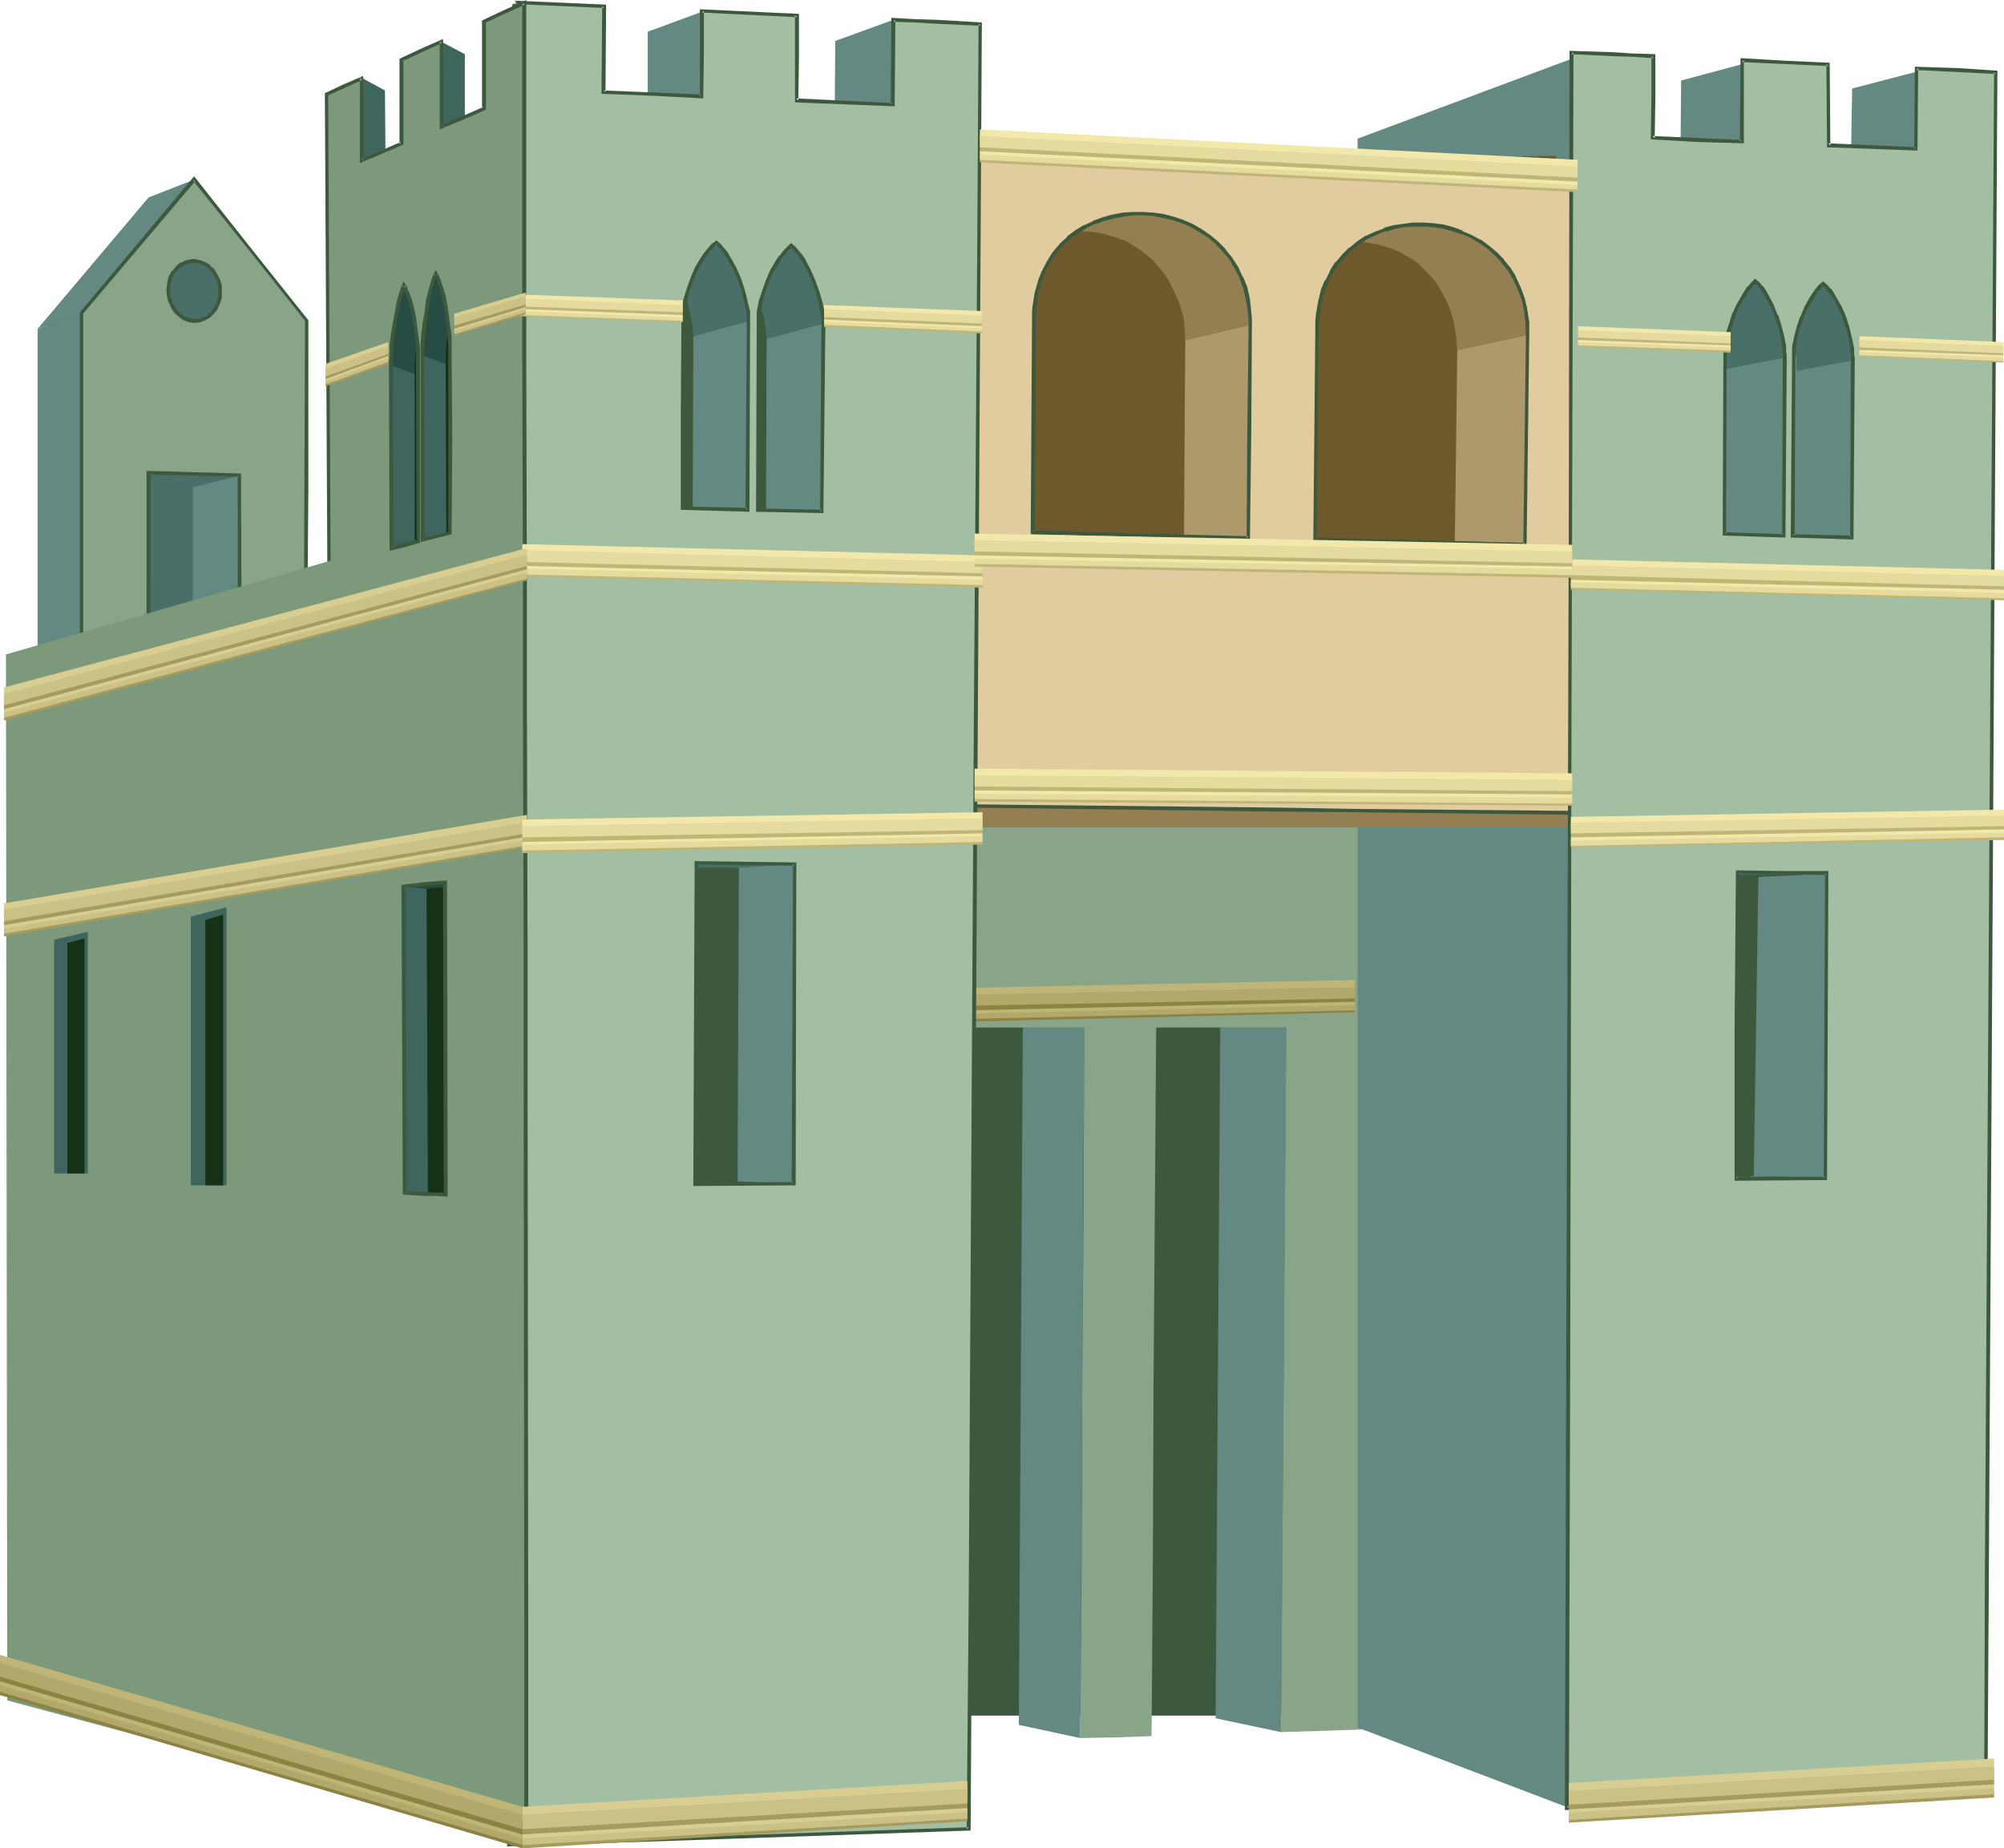 <?xml version="1.0" encoding="UTF-8" standalone="no"?>
<svg
   version="1.0"
   width="129.766mm"
   height="119.668mm"
   id="svg186"
   sodipodi:docname="Stone Dwelling - Italy.wmf"
   xmlns:inkscape="http://www.inkscape.org/namespaces/inkscape"
   xmlns:sodipodi="http://sodipodi.sourceforge.net/DTD/sodipodi-0.dtd"
   xmlns="http://www.w3.org/2000/svg"
   xmlns:svg="http://www.w3.org/2000/svg">
  <sodipodi:namedview
     id="namedview186"
     pagecolor="#ffffff"
     bordercolor="#000000"
     borderopacity="0.25"
     inkscape:showpageshadow="2"
     inkscape:pageopacity="0.0"
     inkscape:pagecheckerboard="0"
     inkscape:deskcolor="#d1d1d1"
     inkscape:document-units="mm" />
  <defs
     id="defs1">
    <pattern
       id="WMFhbasepattern"
       patternUnits="userSpaceOnUse"
       width="6"
       height="6"
       x="0"
       y="0" />
  </defs>
  <path
     style="fill:#3d593d;fill-opacity:1;fill-rule:evenodd;stroke:none"
     d="m 203.777,176.94 h 170.488 v 242.868 H 203.777 Z"
     id="path1" />
  <path
     style="fill:#3d593d;fill-opacity:1;fill-rule:evenodd;stroke:none"
     d="m 381.699,50.577 h 96.96 v 388.298 h -96.96 z"
     id="path2" />
  <path
     style="fill:#497068;fill-opacity:1;fill-rule:evenodd;stroke:none"
     d="m 73.528,159.811 0.323,-80.633 -27.149,-34.095 -2.262,0.808 -8.08,3.717 -24.886,28.763 0.808,81.441 3.878,-0.323 3.878,-0.162 7.595,-0.162 h 7.595 l 7.595,0.162 7.595,0.162 7.595,0.323 h 7.757 z"
     id="path3" />
  <path
     style="fill:#638982;fill-opacity:1;fill-rule:evenodd;stroke:none"
     d="m 58.661,160.296 -11.474,2.262 v -43.306 l 11.474,-2.909 z"
     id="path4" />
  <path
     style="fill:#497068;fill-opacity:1;fill-rule:evenodd;stroke:none"
     d="m 58.661,116.344 -12.12,2.909 -21.17,-0.485 11.797,-3.07 z"
     id="path5" />
  <path
     style="fill:#638982;fill-opacity:1;fill-rule:evenodd;stroke:none"
     d="M 19.877,159.488 9.211,161.75 V 80.471 L 19.877,76.593 Z"
     id="path6" />
  <path
     style="fill:#638982;fill-opacity:1;fill-rule:evenodd;stroke:none"
     d="M 19.877,76.593 9.211,80.471 36.36,48.315 47.51,43.952 Z"
     id="path7" />
  <path
     style="fill:#497068;fill-opacity:1;fill-rule:evenodd;stroke:none"
     d="m 45.733,64.151 -11.15,4.04 0.646,-0.162 0.808,-0.162 1.293,0.162 1.131,0.485 1.131,0.485 0.808,0.808 0.808,1.131 0.646,0.97 0.485,1.293 0.162,1.293 v 1.293 l -0.162,1.293 -0.323,1.293 -0.646,1.131 -0.808,0.97 -0.97,0.97 -1.454,0.646 2.586,-0.808 1.293,-0.323 1.293,-0.323 2.586,-0.808 2.424,-0.808 1.131,-0.646 0.97,-0.646 0.97,-0.646 0.808,-0.97 0.646,-0.808 0.485,-1.131 0.323,-1.293 0.323,-1.454 -0.323,-1.777 -0.323,-1.454 -0.808,-1.454 -0.97,-1.131 -0.485,-0.485 -0.646,-0.485 -0.646,-0.323 -0.808,-0.162 -0.808,-0.323 h -1.616 z"
     id="path8" />
  <path
     style="fill:#89a589;fill-opacity:1;fill-rule:evenodd;stroke:none"
     d="m 47.51,63.828 -1.131,0.162 -1.293,0.323 -0.97,0.646 -0.97,0.808 -0.808,1.131 -0.646,1.131 -0.323,1.454 -0.162,1.454 0.162,1.454 0.323,1.454 0.646,1.293 0.646,1.131 0.97,0.808 1.131,0.808 1.293,0.485 1.131,0.162 1.293,-0.162 1.293,-0.323 0.97,-0.646 0.97,-0.97 0.808,-0.97 0.485,-1.131 0.485,-1.454 0.162,-1.454 -0.162,-1.454 -0.485,-1.454 -0.485,-1.293 -0.808,-1.131 -0.97,-0.808 -0.97,-0.808 -1.293,-0.485 z m 27.634,14.705 -0.162,41.044 -0.162,41.044 -16.16,-0.323 v -43.952 l -11.15,-0.323 -11.15,-0.323 v 22.138 22.138 l -8.242,-0.162 -8.242,-0.162 V 76.593 l 27.634,-32.641 13.736,17.29 z"
     id="path9" />
  <path
     style="fill:#3d593d;fill-opacity:1;fill-rule:evenodd;stroke:none"
     d="m 47.51,63.343 -1.293,0.162 -1.131,0.323 -0.162,0.162 -1.131,0.485 -0.97,0.97 v 0.162 l -0.97,0.97 -0.646,1.293 -0.323,1.616 -0.162,1.454 0.162,1.616 0.323,1.454 h 0.162 l 0.485,1.293 v 0 l 0.808,1.293 0.97,0.808 0.162,0.162 1.131,0.808 1.293,0.485 1.293,0.162 1.454,-0.162 1.293,-0.485 1.131,-0.646 0.97,-0.97 0.808,-0.97 0.646,-1.454 0.485,-1.454 v -1.454 -1.616 l -0.485,-1.454 -0.646,-1.293 v 0 L 52.358,65.767 51.389,64.959 V 64.797 L 50.258,64.151 48.965,63.666 47.51,63.343 v 0.97 l 1.293,0.162 v 0 l 1.131,0.485 -0.162,-0.162 1.131,0.808 h -0.162 l 0.97,0.808 v 0 l 0.646,1.131 v 0 l 0.646,1.131 v 0 l 0.323,1.293 v 0 l 0.162,1.454 v -0.162 l -0.162,1.454 v 0 l -0.323,1.454 V 74.008 l -0.646,1.293 v 0 l -0.646,0.97 v -0.162 l -0.97,0.97 h 0.162 l -1.131,0.646 0.162,-0.162 -1.131,0.485 v 0 h -1.293 0.162 l -1.293,-0.162 v 0 l -1.131,-0.485 0.162,0.162 -1.131,-0.808 v 0 l -0.97,-0.808 h 0.162 l -0.808,-1.131 v 0.162 l -0.646,-1.293 h 0.162 l -0.485,-1.454 v 0.162 -1.454 0 -1.454 0.162 l 0.485,-1.454 h -0.162 l 0.646,-1.131 v 0 l 0.808,-0.97 v 0 l 0.97,-0.808 h -0.162 l 1.131,-0.485 h -0.162 l 1.131,-0.323 v 0 l 1.293,-0.162 h -0.162 z"
     id="path10" />
  <path
     style="fill:#3d593d;fill-opacity:1;fill-rule:evenodd;stroke:none"
     d="m 74.821,78.694 -0.162,-0.162 -0.162,41.044 -0.162,41.044 0.485,-0.485 -16.16,-0.323 0.485,0.485 -0.162,-44.437 -11.474,-0.323 -11.635,-0.323 v 22.622 22.138 l 0.485,-0.485 -8.242,-0.162 -8.242,-0.162 0.485,0.485 V 76.593 l -0.162,0.323 27.634,-32.641 -0.646,-0.162 13.898,17.29 13.736,17.29 0.646,-0.323 L 61.57,60.919 47.51,43.144 19.554,76.431 v 83.541 l 8.565,0.323 h 8.565 l 0.162,-22.461 v -22.138 l -0.485,0.485 11.15,0.162 11.15,0.323 -0.485,-0.323 v 44.437 l 16.968,0.162 0.323,-41.367 V 78.371 Z"
     id="path11" />
  <path
     style="fill:#638982;fill-opacity:1;fill-rule:evenodd;stroke:none"
     d="m 313.504,423.847 -15.998,-3.393 1.131,-169.022 h 16.16 z"
     id="path12" />
  <path
     style="fill:#638982;fill-opacity:1;fill-rule:evenodd;stroke:none"
     d="m 264.377,425.301 -15.029,-3.232 0.97,-170.638 h 15.029 z"
     id="path13" />
  <path
     style="fill:#89a589;fill-opacity:1;fill-rule:evenodd;stroke:none"
     d="m 212.342,200.855 31.027,0.485 31.027,0.323 30.542,0.162 30.219,0.323 -0.323,55.425 -0.485,55.425 -0.323,55.263 -0.485,54.94 -9.858,0.323 -10.181,0.323 0.646,-85.965 0.646,-86.45 h -31.835 l -0.323,43.467 -0.323,43.467 -0.162,43.306 -0.323,43.144 -8.726,0.323 -8.726,0.162 0.323,-43.306 0.162,-43.306 0.323,-43.629 0.162,-43.629 h -32.32 l -0.323,43.952 -0.162,43.791 -0.162,43.629 -0.323,43.629 -10.342,0.323 -10.342,0.323 0.162,-56.233 0.323,-56.556 0.162,-56.556 z"
     id="path14" />
  <path
     style="fill:#638982;fill-opacity:1;fill-rule:evenodd;stroke:none"
     d="m 429.694,34.742 -18.422,4.524 0.162,-19.552 18.584,-5.009 z"
     id="path15" />
  <path
     style="fill:#638982;fill-opacity:1;fill-rule:evenodd;stroke:none"
     d="m 472.195,36.519 -19.23,4.524 0.323,-19.391 19.23,-5.009 z"
     id="path16" />
  <path
     style="fill:#638982;fill-opacity:1;fill-rule:evenodd;stroke:none"
     d="M 384.123,442.43 332.249,422.716 V 33.934 l 56.722,-21.168 z"
     id="path17" />
  <path
     style="fill:#497068;fill-opacity:1;fill-rule:evenodd;stroke:none"
     d="m 426.947,213.459 -18.261,0.97 40.4,-0.808 z"
     id="path18" />
  <path
     style="fill:#638982;fill-opacity:1;fill-rule:evenodd;stroke:none"
     d="m 450.863,213.62 -20.523,0.97 -1.131,73.2 20.523,0.485 z"
     id="path19" />
  <path
     style="fill:#638982;fill-opacity:1;fill-rule:evenodd;stroke:none"
     d="m 448.116,288.274 -18.907,-0.485 h -0.485 l -0.808,0.162 h -0.646 -0.646 -0.646 -0.646 -0.808 -0.646 -0.646 -0.646 -0.646 -0.808 -0.485 -0.808 -0.646 -0.646 -0.646 -0.646 -0.646 -0.808 -0.646 -0.646 -0.646 -0.646 -0.646 -0.808 -0.646 -0.646 -0.646 -0.646 -0.646 -0.808 l 18.422,0.485 h 0.646 0.646 0.808 0.646 0.646 0.646 0.808 0.646 l 0.646,-0.162 h 0.808 0.646 0.646 0.646 0.646 0.808 0.646 0.646 0.646 0.808 0.646 0.646 0.646 0.646 0.808 0.646 0.646 0.646 0.808 0.646 0.646 0.808 z"
     id="path20" />
  <path
     style="fill:#638982;fill-opacity:1;fill-rule:evenodd;stroke:none"
     d="m 456.358,87.581 -18.907,3.555 -0.646,42.983 18.907,-2.585 z"
     id="path21" />
  <path
     style="fill:#497068;fill-opacity:1;fill-rule:evenodd;stroke:none"
     d="m 449.247,69.483 -18.746,3.717 0.808,0.808 0.808,0.97 1.293,1.939 1.131,2.262 0.97,2.262 0.808,2.585 0.646,2.424 0.323,2.424 0.162,2.262 18.907,-3.555 -0.162,-2.262 -0.323,-2.424 -0.646,-2.585 -0.808,-2.585 -1.131,-2.424 -1.131,-2.262 -1.293,-1.939 -0.808,-0.97 z"
     id="path22" />
  <path
     style="fill:#638982;fill-opacity:1;fill-rule:evenodd;stroke:none"
     d="m 439.713,86.935 -18.584,3.555 -0.485,43.306 18.584,-2.747 z"
     id="path23" />
  <path
     style="fill:#497068;fill-opacity:1;fill-rule:evenodd;stroke:none"
     d="m 432.764,68.837 -18.584,3.878 0.808,0.646 0.646,0.97 1.454,1.939 1.131,2.262 0.97,2.424 0.808,2.585 0.485,2.424 0.485,2.424 0.162,2.101 18.584,-3.555 -0.162,-2.262 -0.323,-2.424 -0.646,-2.424 -0.808,-2.585 -0.97,-2.424 -1.293,-2.262 -1.293,-2.101 -0.808,-0.97 z"
     id="path24" />
  <path
     style="fill:#6d592b;fill-opacity:1;fill-rule:evenodd;stroke:none"
     d="M 238.521,40.074 380.891,38.135 V 183.403 l -142.369,1.939 z"
     id="path25" />
  <path
     style="fill:#ad996b;fill-opacity:1;fill-rule:evenodd;stroke:none"
     d="m 305.908,79.502 -15.837,3.717 -0.323,51.062 15.837,-2.585 z"
     id="path26" />
  <path
     style="fill:#937f51;fill-opacity:1;fill-rule:evenodd;stroke:none"
     d="m 270.033,53.647 -15.19,4.04 3.232,-0.646 3.07,-0.485 h 3.07 l 3.07,0.162 2.747,0.485 2.747,0.808 2.747,0.97 2.424,1.454 2.262,1.616 2.101,1.777 1.778,2.101 1.778,2.424 1.293,2.585 1.293,2.747 0.97,3.07 0.323,1.616 0.162,1.777 0.162,3.07 15.837,-3.717 V 77.724 l -0.323,-1.616 -0.162,-1.777 -0.323,-1.616 -0.97,-3.07 -1.131,-2.747 -1.454,-2.747 -1.616,-2.262 -1.939,-2.101 -2.101,-1.939 -2.262,-1.616 -2.586,-1.454 -2.747,-0.97 -2.909,-0.808 -3.07,-0.485 -3.232,-0.162 -3.232,0.162 -3.555,0.485 z"
     id="path27" />
  <path
     style="fill:#ad996b;fill-opacity:1;fill-rule:evenodd;stroke:none"
     d="m 373.942,81.925 -17.291,3.717 -0.646,50.254 17.291,-2.747 z"
     id="path28" />
  <path
     style="fill:#937f51;fill-opacity:1;fill-rule:evenodd;stroke:none"
     d="m 341.137,55.587 -16.645,4.201 3.394,-0.485 3.232,-0.162 3.07,0.162 2.909,0.485 2.747,0.808 2.586,0.97 2.424,1.454 2.262,1.454 1.939,1.939 1.939,2.101 1.454,2.262 1.454,2.585 1.131,2.747 0.808,2.909 0.485,3.232 0.323,3.393 17.291,-3.717 -0.323,-3.393 -0.646,-3.232 -0.808,-3.07 -1.131,-2.747 -1.293,-2.747 -1.616,-2.262 -1.778,-2.101 -2.262,-1.939 -2.101,-1.616 -2.586,-1.293 -2.586,-1.131 -2.909,-0.808 -2.909,-0.485 -3.232,-0.162 -3.232,0.162 z"
     id="path29" />
  <path
     style="fill:#937f51;fill-opacity:1;fill-rule:evenodd;stroke:none"
     d="m 233.35,196.492 h 154.328 v 5.979 H 233.35 Z"
     id="path30" />
  <path
     style="fill:#e0cc9e;fill-opacity:1;fill-rule:evenodd;stroke:none"
     d="m 373.942,81.925 -0.162,-3.232 -0.485,-2.909 -0.485,-2.747 -0.97,-2.585 -1.293,-2.424 -1.293,-2.262 -1.454,-1.939 -1.778,-1.777 -1.939,-1.616 -1.939,-1.454 -2.101,-1.131 -2.262,-0.97 -2.262,-0.808 -2.424,-0.646 -2.262,-0.323 -2.424,-0.162 h -2.424 l -2.424,0.323 -2.424,0.323 -2.262,0.646 -2.262,0.97 -2.101,0.97 -2.101,1.293 -1.939,1.454 -1.616,1.616 -1.616,1.939 -1.454,2.101 -1.131,2.262 -0.97,2.424 -0.646,2.747 -0.485,3.07 -0.162,1.454 v 1.616 l -0.323,26.016 -0.162,25.854 25.694,0.646 25.694,0.485 z m -135.097,-46.861 37.976,1.616 37.653,1.454 37.006,1.616 18.422,0.646 18.261,0.808 -0.485,39.589 -0.323,39.589 -0.485,39.266 -0.323,39.266 -36.522,-0.323 -18.422,-0.162 -18.584,-0.323 -37.491,-0.485 -37.653,-0.485 0.162,-40.236 0.323,-40.559 0.162,-40.559 z m 67.064,44.437 V 77.886 76.431 l -0.485,-3.07 -0.646,-2.909 -0.97,-2.585 -1.131,-2.424 -1.454,-2.101 -1.616,-2.101 -1.778,-1.777 -1.939,-1.616 -1.939,-1.454 -2.262,-1.131 -2.262,-1.131 -2.424,-0.646 -2.262,-0.646 -2.586,-0.323 -2.424,-0.323 h -2.424 l -2.586,0.323 -2.424,0.485 -2.262,0.646 -2.424,0.808 -2.101,1.131 -2.101,1.293 -1.939,1.454 -1.778,1.616 -1.616,1.939 -1.454,2.101 -1.293,2.424 -0.97,2.424 -0.646,2.909 -0.485,2.909 -0.162,1.616 v 1.616 l -0.162,26.177 -0.162,26.177 26.502,0.808 26.341,0.646 0.162,-26.016 z"
     id="path31" />
  <path
     style="fill:#3d593d;fill-opacity:1;fill-rule:evenodd;stroke:none"
     d="m 374.265,81.925 v -3.232 0 l -0.485,-2.909 v -0.162 l -0.646,-2.747 -0.97,-2.585 v 0 l -1.131,-2.424 v -0.162 l -1.293,-2.101 -1.616,-1.939 v -0.162 l -1.778,-1.777 -1.939,-1.616 v 0 l -1.939,-1.454 h -0.162 l -2.101,-1.131 -2.262,-0.97 v -0.162 l -2.262,-0.808 -2.424,-0.646 v 0 l -2.424,-0.323 v 0 l -2.424,-0.162 h -2.586 l -2.424,0.323 -2.262,0.323 h -0.162 l -2.262,0.646 v 0.162 l -2.262,0.808 -2.101,0.97 h -0.162 l -1.939,1.293 -1.939,1.616 h -0.162 l -1.616,1.616 -1.616,1.939 h -0.162 l -1.293,2.101 v 0.162 l -1.131,2.262 h -0.162 l -0.97,2.424 v 0.162 l -0.646,2.747 v 0 l -0.485,2.909 -0.162,1.616 v 0 1.616 l -0.485,52.193 26.179,0.808 26.018,0.485 0.646,-51.708 h -0.808 l -0.646,51.224 0.485,-0.323 -25.694,-0.646 -25.694,-0.646 0.323,0.485 0.485,-51.87 0.162,-1.616 v 0 l 0.162,-1.454 0.323,-2.909 v 0 l 0.808,-2.747 v 0.162 l 0.97,-2.585 h -0.162 l 1.293,-2.262 v 0 l 1.293,-2.101 v 0.162 l 1.616,-1.939 1.616,-1.616 v 0 l 1.939,-1.454 1.939,-1.293 v 0 l 2.101,-0.97 2.262,-0.97 v 0.162 l 2.262,-0.646 h -0.162 l 2.424,-0.485 2.424,-0.162 v 0 h 2.424 l 2.424,0.162 h -0.162 l 2.424,0.323 v 0 l 2.262,0.646 2.424,0.808 -0.162,-0.162 2.262,0.97 2.101,1.293 v 0 l 1.939,1.293 v 0 l 1.778,1.616 1.778,1.777 h -0.162 l 1.616,1.939 1.293,2.101 v 0 l 1.131,2.424 v 0 l 0.97,2.424 0.646,2.909 v -0.162 l 0.323,3.07 v -0.162 l 0.162,3.232 z"
     id="path32" />
  <path
     style="fill:#3d593d;fill-opacity:1;fill-rule:evenodd;stroke:none"
     d="m 239.329,35.065 -0.485,0.485 75.629,3.07 73.69,3.07 -0.485,-0.485 -0.808,79.178 -0.485,39.266 -0.323,39.266 0.485,-0.485 -54.944,-0.485 -18.584,-0.323 -75.144,-0.808 0.323,0.323 1.131,-162.073 -0.97,-0.485 -0.97,163.043 75.629,0.97 18.584,0.162 55.267,0.646 0.485,-39.751 0.323,-39.266 0.97,-79.502 -74.174,-3.232 -76.114,-3.07 z"
     id="path33" />
  <path
     style="fill:#3d593d;fill-opacity:1;fill-rule:evenodd;stroke:none"
     d="m 306.393,79.502 v -1.616 l -0.162,-1.616 -0.323,-2.909 v -0.162 l -0.646,-2.909 -0.97,-2.424 -0.162,-0.162 -1.131,-2.424 v 0 l -1.454,-2.262 v 0 l -1.616,-1.939 v -0.162 l -1.778,-1.777 v 0 l -1.939,-1.616 v 0 l -2.101,-1.454 v 0 l -2.262,-1.293 -2.262,-0.97 v 0 l -2.424,-0.808 -2.424,-0.646 v 0 l -2.424,-0.323 -2.586,-0.162 h -2.586 l -2.424,0.162 -2.424,0.485 h -0.162 l -2.262,0.646 -2.262,0.808 -0.162,0.162 -2.101,0.97 h -0.162 l -2.101,1.293 -1.939,1.454 v 0.162 l -1.778,1.616 -1.616,1.939 -0.162,0.162 -1.293,2.101 v 0 l -1.293,2.424 v 0 l -0.97,2.424 v 0.162 l -0.808,2.747 v 0 l -0.485,3.07 -0.162,1.454 v 0.162 1.616 l -0.162,26.177 -0.162,26.662 26.987,0.646 26.664,0.646 0.323,-26.339 0.162,-26.177 h -0.808 l -0.323,26.177 -0.162,26.016 0.485,-0.485 -26.341,-0.646 -26.502,-0.808 0.485,0.485 0.162,-26.177 0.162,-26.177 v -1.616 0 l 0.162,-1.616 0.323,-2.909 v 0.162 l 0.808,-2.909 v 0.162 l 0.97,-2.585 v 0 l 1.131,-2.424 v 0.162 l 1.454,-2.101 v 0 l 1.616,-1.939 1.778,-1.616 v 0 l 1.778,-1.454 2.262,-1.293 h -0.162 l 2.262,-1.131 -0.162,0.162 2.262,-0.808 2.424,-0.646 v 0 l 2.424,-0.485 2.424,-0.323 v 0 h 2.424 -0.162 l 2.586,0.162 2.424,0.485 v 0 l 2.262,0.485 2.424,0.808 v 0 l 2.262,0.97 2.101,1.293 v 0 l 2.101,1.293 v 0 l 1.939,1.616 h -0.162 l 1.778,1.777 v 0 l 1.616,1.939 v 0 l 1.293,2.262 v 0 l 1.293,2.424 -0.162,-0.162 0.97,2.585 0.646,2.909 v -0.162 l 0.485,3.07 0.162,1.616 v -0.162 1.616 z"
     id="path34" />
  <path
     style="fill:#bfb577;fill-opacity:1;fill-rule:evenodd;stroke:none"
     d="m 236.744,241.737 94.859,-1.939 v 2.909 l -94.859,1.939 z"
     id="path35" />
  <path
     style="fill:#8c8244;fill-opacity:1;fill-rule:evenodd;stroke:none"
     d="m 236.744,244.645 94.859,-1.939 v 2.747 l -94.859,2.101 z"
     id="path36" />
  <path
     style="fill:#b2a86b;fill-opacity:1;fill-rule:evenodd;stroke:none"
     d="m 236.744,243.353 94.859,-1.777 v 2.747 l -94.859,1.777 z"
     id="path37" />
  <path
     style="fill:#bfb577;fill-opacity:1;fill-rule:evenodd;stroke:none"
     d="m 236.744,247.231 94.859,-2.101 v 1.293 l -94.859,2.101 z"
     id="path38" />
  <path
     style="fill:#8c8244;fill-opacity:1;fill-rule:evenodd;stroke:none"
     d="m 236.744,248.685 94.859,-2.101 v 1.131 l -94.859,2.262 z"
     id="path39" />
  <path
     style="fill:#b2a86b;fill-opacity:1;fill-rule:evenodd;stroke:none"
     d="m 236.744,248.039 94.859,-2.101 v 1.293 l -94.859,2.101 z"
     id="path40" />
  <path
     style="fill:#3d593d;fill-opacity:1;fill-rule:evenodd;stroke:none"
     d="m 136.229,25.531 h 96.96 V 444.854 h -96.96 z"
     id="path41" />
  <path
     style="fill:#638982;fill-opacity:1;fill-rule:evenodd;stroke:none"
     d="m 172.265,23.592 -13.736,4.686 V 7.756 L 172.589,2.585 Z"
     id="path42" />
  <path
     style="fill:#638982;fill-opacity:1;fill-rule:evenodd;stroke:none"
     d="m 218.483,25.531 -14.221,4.848 0.162,-20.36 14.221,-5.171 z"
     id="path43" />
  <path
     style="fill:#497068;fill-opacity:1;fill-rule:evenodd;stroke:none"
     d="m 170.488,211.035 -13.251,1.131 h 0.646 0.808 0.646 0.808 0.808 0.646 0.808 0.646 0.808 0.808 0.646 0.808 0.646 0.808 0.646 l 0.808,0.162 h 0.646 0.808 0.808 0.646 0.808 0.808 0.646 0.808 0.646 0.808 0.808 0.646 0.808 0.646 0.808 0.646 l 13.736,-0.97 h -0.808 -0.646 -0.808 -0.808 -0.646 -0.808 -0.808 -0.646 -0.808 -0.808 -0.646 -0.808 -0.646 l -0.97,-0.162 h -0.646 -0.808 -0.646 -0.808 -0.808 -0.646 -0.808 -0.808 -0.646 l -0.808,-0.162 h -0.808 -0.808 -0.646 -0.808 -0.808 -0.646 -0.808 z"
     id="path44" />
  <path
     style="fill:#638982;fill-opacity:1;fill-rule:evenodd;stroke:none"
     d="m 194.889,211.358 -14.059,0.97 -0.323,76.755 14.059,0.646 z"
     id="path45" />
  <path
     style="fill:#638982;fill-opacity:1;fill-rule:evenodd;stroke:none"
     d="m 183.254,78.532 -13.574,3.717 -0.162,45.245 13.413,-2.747 z"
     id="path46" />
  <path
     style="fill:#497068;fill-opacity:1;fill-rule:evenodd;stroke:none"
     d="m 175.336,59.303 -13.413,4.201 0.808,0.646 0.97,0.97 0.646,0.97 0.808,1.131 1.293,2.262 1.131,2.585 0.808,2.585 0.646,2.747 0.485,2.424 0.162,2.424 13.574,-3.717 -0.323,-2.424 -0.323,-2.585 -0.646,-2.585 -0.97,-2.747 -1.131,-2.585 -1.454,-2.424 -0.646,-1.131 -0.808,-0.97 -0.808,-0.808 z"
     id="path47" />
  <path
     style="fill:#638982;fill-opacity:1;fill-rule:evenodd;stroke:none"
     d="m 201.515,79.178 -13.898,3.717 -0.162,45.083 13.736,-2.747 z"
     id="path48" />
  <path
     style="fill:#497068;fill-opacity:1;fill-rule:evenodd;stroke:none"
     d="m 193.597,60.111 -13.736,4.04 0.808,0.808 0.808,0.808 1.454,2.101 1.454,2.424 1.131,2.424 0.808,2.585 0.646,2.585 0.485,2.585 0.162,2.424 13.898,-3.717 -0.162,-2.424 -0.485,-2.585 -0.646,-2.585 -0.97,-2.747 -1.131,-2.585 -1.293,-2.424 -0.808,-0.97 -0.808,-1.131 -0.808,-0.808 z"
     id="path49" />
  <path
     style="fill:#a3bfa3;fill-opacity:1;fill-rule:evenodd;stroke:none"
     d="m 201.515,79.178 -0.162,-1.131 v -1.293 l -0.485,-2.424 -0.646,-2.747 -0.97,-2.747 -1.293,-2.585 -1.293,-2.424 -0.646,-1.131 -0.808,-0.97 -0.808,-0.97 -0.808,-0.646 -0.808,0.646 -0.808,0.97 -0.808,0.97 -0.808,1.131 -1.293,2.262 -1.131,2.585 -0.97,2.585 -0.808,2.585 -0.485,2.585 v 1.131 l -0.162,0.97 -0.162,46.376 7.918,0.162 7.918,0.162 z M 125.886,0.485 147.864,1.454 147.702,12.119 v 10.342 l 12.12,0.646 11.797,0.485 0.162,-10.503 V 2.585 l 23.27,1.131 V 14.22 l -0.162,10.342 23.594,0.97 0.162,-20.683 5.333,0.162 5.333,0.323 10.666,0.485 -0.323,55.91 -0.485,55.587 -0.323,55.587 -0.323,55.425 -0.323,54.94 -0.323,54.94 -0.323,54.779 -0.485,54.617 -27.795,0.97 -28.118,0.808 -28.118,0.97 -28.442,0.97 0.162,-55.587 0.162,-55.91 0.162,-56.071 v -56.233 l 0.323,-56.394 0.162,-56.718 0.162,-56.879 z m 44.602,210.55 -0.323,39.428 -0.162,39.266 h 12.12 12.12 l 0.323,-78.371 z m 12.766,-132.503 -0.162,-1.131 v -1.131 l -0.485,-2.585 -0.808,-2.747 -0.97,-2.747 -1.131,-2.585 -1.293,-2.585 -0.808,-0.97 -0.646,-1.131 -0.808,-0.808 -0.808,-0.808 -0.97,0.808 -0.808,0.97 -0.808,0.97 -0.808,1.131 -1.293,2.262 -1.131,2.585 -0.97,2.585 -0.808,2.747 -0.485,2.424 v 1.131 l -0.162,1.131 v 23.107 l -0.162,23.107 15.998,0.485 z"
     id="path50" />
  <path
     style="fill:#3d593d;fill-opacity:1;fill-rule:evenodd;stroke:none"
     d="m 202,79.178 -0.162,-1.131 v -1.293 0 l -0.485,-2.585 v 0 l -0.808,-2.747 -0.97,-2.747 v 0 l -1.131,-2.585 -1.293,-2.424 v -0.162 l -0.808,-1.131 v 0 l -0.808,-0.97 v 0 l -0.808,-0.97 -1.131,-0.97 -1.131,1.131 -0.808,0.808 v 0 l -0.808,1.131 h -0.162 l -0.646,0.97 -1.454,2.424 v 0 l -1.131,2.585 v 0 l -0.97,2.747 -0.808,2.424 v 0.162 l -0.485,2.424 v 0.162 1.131 0.97 l -0.162,46.699 16.483,0.323 0.485,-46.376 h -0.97 l -0.323,46.053 0.485,-0.485 -15.837,-0.323 0.485,0.485 0.162,-46.376 v -0.97 l 0.162,-1.131 v 0 l 0.485,-2.424 v 0 l 0.646,-2.585 0.97,-2.585 v 0 l 1.131,-2.424 v 0 l 1.454,-2.424 0.646,-0.97 v 0 l 0.808,-0.97 v 0 l 0.808,-0.97 0.808,-0.646 h -0.646 l 0.808,0.646 0.808,0.97 v -0.162 l 0.808,0.97 h -0.162 l 0.808,1.131 v 0 l 1.293,2.424 1.131,2.585 v 0 l 0.97,2.747 0.646,2.585 v 0 l 0.485,2.585 v -0.162 l 0.162,1.293 v 1.131 z"
     id="path51" />
  <path
     style="fill:#3d593d;fill-opacity:1;fill-rule:evenodd;stroke:none"
     d="m 125.401,0.97 22.462,0.97 -0.485,-0.485 -0.162,21.491 12.605,0.485 12.282,0.646 0.162,-10.988 V 2.585 l -0.485,0.485 23.27,1.131 -0.485,-0.485 V 14.22 25.046 l 24.402,0.97 0.162,-21.168 -0.485,0.485 5.333,0.162 5.333,0.323 10.666,0.485 -0.485,-0.485 -0.323,55.91 -0.808,111.173 -0.646,110.365 -0.323,54.94 -0.323,54.779 -0.485,54.617 0.485,-0.485 -55.914,1.939 -56.56,1.939 0.485,0.323 0.162,-55.587 0.323,-168.214 0.485,-113.112 V 57.526 l 0.323,-57.041 v 0 h -0.97 v 0.485 l 0.97,-0.485 v 0 h -0.97 v 0 l -0.162,57.041 -0.162,56.879 -0.323,113.112 -0.485,168.214 -0.162,56.071 57.045,-1.939 56.398,-1.939 0.323,-54.94 0.323,-54.779 0.485,-54.94 0.646,-110.365 0.646,-111.173 0.323,-56.233 -10.989,-0.646 -5.333,-0.162 -5.818,-0.323 -0.162,21.168 0.485,-0.323 -23.594,-1.131 0.485,0.485 0.162,-10.342 V 3.393 L 171.296,2.262 V 13.089 23.592 l 0.323,-0.485 -11.797,-0.485 -12.12,-0.485 0.485,0.323 0.162,-21.33 -22.462,-0.97 0.485,0.323 z"
     id="path52" />
  <path
     style="fill:#3d593d;fill-opacity:1;fill-rule:evenodd;stroke:none"
     d="m 170.003,210.712 -0.323,79.502 25.048,-0.162 0.162,-79.017 -24.886,-0.323 0.485,0.808 24.078,0.323 -0.485,-0.485 -0.323,78.371 0.485,-0.485 -24.24,0.162 0.485,0.323 0.323,-78.694 -0.323,0.485 z"
     id="path53" />
  <path
     style="fill:#3d593d;fill-opacity:1;fill-rule:evenodd;stroke:none"
     d="m 183.577,78.532 v -1.131 -1.131 -0.162 l -0.646,-2.424 v -0.162 l -0.646,-2.585 -0.97,-2.909 v 0 l -1.131,-2.585 -1.454,-2.585 v 0 l -0.646,-1.131 -0.808,-0.97 -0.162,-0.162 -0.646,-0.808 -1.131,-0.97 -1.293,0.97 -0.808,0.97 v 0 l -0.808,0.97 -0.808,1.131 -1.454,2.424 v 0 l -1.131,2.585 v 0 l -0.97,2.747 -0.808,2.585 v 0 l -0.485,2.424 v 0.162 1.131 1.131 l -0.162,23.107 v 23.592 l 16.806,0.485 0.162,-46.699 h -0.808 l -0.323,46.214 0.485,-0.485 -15.998,-0.323 0.485,0.323 0.162,-23.107 V 78.047 l 0.162,-1.131 v -1.131 0 l 0.485,-2.424 v 0 l 0.646,-2.585 0.97,-2.585 v 0 l 1.131,-2.424 v 0 l 1.454,-2.424 0.808,-0.97 0.646,-1.131 v 0.162 l 0.808,-0.97 0.97,-0.808 h -0.646 l 0.808,0.808 0.808,0.808 h -0.162 l 0.808,0.97 0.646,1.131 v 0 l 1.454,2.424 1.131,2.585 v 0 l 0.97,2.747 0.646,2.747 v -0.162 l 0.485,2.585 v 0 l 0.162,1.131 v 1.131 z"
     id="path54" />
  <path
     style="fill:#163216;fill-opacity:1;fill-rule:evenodd;stroke:none"
     d="m 123.624,27.955 -10.666,3.393 -10.342,3.393 -10.019,3.232 -10.019,3.232 0.162,50.092 0.162,49.931 0.162,49.769 0.162,49.446 0.162,48.961 0.162,48.8 0.162,48.638 v 48.315 l 9.696,2.101 9.858,2.101 10.181,2.262 10.342,2.262 v -51.062 l -0.162,-51.224 v -102.932 -52.355 z"
     id="path55" />
  <path
     style="fill:#3f665e;fill-opacity:1;fill-rule:evenodd;stroke:none"
     d="m 108.11,31.025 2.909,1.454 2.747,1.454 V 13.25 l -5.818,-3.07 z"
     id="path56" />
  <path
     style="fill:#3f665e;fill-opacity:1;fill-rule:evenodd;stroke:none"
     d="m 88.557,39.428 2.909,1.293 2.909,1.454 -0.162,-20.037 -5.656,-3.07 v 10.18 z"
     id="path57" />
  <path
     style="fill:#264c44;fill-opacity:1;fill-rule:evenodd;stroke:none"
     d="m 108.918,215.882 2.747,0.323 2.747,0.162 v 0.162 h -0.162 -0.323 -0.485 -0.162 -0.323 l -0.323,0.162 h -0.323 -0.323 -0.162 -0.162 -0.323 l -0.323,0.162 h -0.323 -0.162 -0.162 -0.323 -0.323 -0.323 -0.323 l -0.323,0.162 h -0.162 l -0.323,0.162 h -0.323 -0.323 -0.323 -0.323 -0.323 l -0.323,0.162 h -0.323 -0.323 -0.323 -0.323 l -0.323,0.162 h -0.323 l -2.909,-0.323 -2.747,-0.323 h 0.323 0.162 0.162 0.323 0.162 v -0.162 h 0.485 0.162 0.323 v 0 l 0.485,-0.162 h 0.162 0.323 0.323 0.323 l 0.323,-0.162 h 0.323 0.323 0.485 v 0 l 0.162,-0.162 0.323,0.162 h 0.162 l 0.162,-0.162 h 0.323 0.323 0.323 0.323 0.323 0.162 l 0.162,-0.162 h 0.323 0.323 0.323 l 0.323,-0.162 h 0.323 0.323 0.162 z"
     id="path58" />
  <path
     style="fill:#3f665e;fill-opacity:1;fill-rule:evenodd;stroke:none"
     d="m 98.576,216.852 5.818,0.646 0.323,74.169 -2.909,0.162 -2.909,0.162 -0.162,-37.489 z"
     id="path59" />
  <path
     style="fill:#3f665e;fill-opacity:1;fill-rule:evenodd;stroke:none"
     d="m 103.262,86.935 2.909,0.97 2.909,1.131 0.162,44.76 -2.909,-0.808 -2.909,-0.808 v -22.622 z"
     id="path60" />
  <path
     style="fill:#264c44;fill-opacity:1;fill-rule:evenodd;stroke:none"
     d="m 106.656,67.059 5.656,2.424 -0.485,0.808 -0.162,1.131 -0.646,2.262 -0.646,2.424 -0.485,2.585 -0.323,2.747 -0.323,2.747 -0.162,2.424 v 2.424 l -2.909,-1.131 -2.909,-0.97 0.162,-2.585 0.162,-2.585 0.323,-2.585 0.323,-2.747 0.485,-2.747 0.485,-2.424 0.808,-2.262 0.323,-1.131 z"
     id="path61" />
  <path
     style="fill:#3f665e;fill-opacity:1;fill-rule:evenodd;stroke:none"
     d="m 95.667,89.359 5.818,2.101 V 135.734 l -2.747,-0.808 -2.909,-0.808 z"
     id="path62" />
  <path
     style="fill:#264c44;fill-opacity:1;fill-rule:evenodd;stroke:none"
     d="m 98.899,69.806 5.656,2.424 -0.323,0.808 -0.323,0.97 -0.646,2.262 -0.485,2.424 -0.485,2.747 -0.323,2.585 -0.323,2.585 -0.162,2.585 v 2.262 l -5.818,-2.101 v -2.424 l 0.162,-2.585 0.646,-5.332 0.485,-2.585 0.485,-2.424 0.646,-2.262 0.323,-0.97 z"
     id="path63" />
  <path
     style="fill:#7c997c;fill-opacity:1;fill-rule:evenodd;stroke:none"
     d="m 95.667,89.359 v -1.131 -1.131 l 0.162,-2.585 0.323,-2.747 0.485,-2.747 0.485,-2.747 0.485,-2.424 0.323,-1.131 0.323,-1.131 0.323,-0.97 0.323,-0.808 0.323,0.808 0.323,0.646 0.646,1.939 0.646,2.101 0.485,2.424 0.485,2.424 0.323,2.424 0.162,2.424 v 2.101 l 0.162,22.784 v 22.622 l -3.232,0.808 -3.394,0.808 -0.162,-22.299 z M 128.31,0.646 123.301,3.07 118.453,5.332 V 26.501 l -5.171,2.262 -5.171,2.262 V 20.522 l -0.162,-10.342 -4.848,2.262 -4.848,2.101 V 35.226 L 88.557,39.428 V 29.248 19.067 l -4.363,2.101 -4.202,1.939 0.323,53.324 v 26.662 l 0.162,26.501 0.162,26.177 0.162,26.339 0.162,26.016 0.162,26.016 0.162,51.385 0.162,25.693 0.162,25.369 0.323,50.577 0.162,25.208 v 25.046 l 5.656,1.616 5.494,1.616 11.312,3.393 11.958,3.717 6.141,1.777 6.141,1.777 v -54.294 -54.779 l -0.162,-55.587 v -27.793 -28.116 l -0.162,-28.278 v -28.44 -28.44 -28.601 l -0.162,-28.924 V 29.894 Z M 108.918,215.882 l 0.162,76.431 -2.586,-0.162 h -2.424 l -5.01,-0.162 -0.162,-37.489 -0.162,-37.65 5.01,-0.485 z m -5.656,-128.948 v -1.131 l 0.162,-1.293 0.162,-2.585 0.323,-2.747 0.323,-2.747 0.485,-2.747 0.646,-2.585 0.323,-1.131 0.323,-1.131 0.323,-0.97 0.323,-0.808 0.323,0.646 0.323,0.808 0.323,0.97 0.323,0.808 0.646,2.262 0.485,2.424 0.323,2.424 0.323,2.585 0.323,2.424 v 2.262 l 0.162,22.946 v 22.784 l -6.787,1.777 v -22.622 z"
     id="path64" />
  <path
     style="fill:#3d593d;fill-opacity:1;fill-rule:evenodd;stroke:none"
     d="m 96.152,89.359 v -1.131 -1.131 l 0.162,-2.585 v 0.162 l 0.323,-2.747 0.323,-2.747 0.485,-2.747 0.646,-2.585 v 0.162 l 0.323,-1.293 0.323,-0.97 0.323,-0.97 v 0.162 l 0.323,-0.97 h -0.97 l 0.485,0.808 0.323,0.808 -0.162,-0.162 0.808,1.939 0.485,2.101 V 75.3 l 0.485,2.424 0.485,2.424 0.323,2.424 0.162,2.424 v 0 2.101 l 0.162,45.406 0.323,-0.485 -3.232,0.808 -3.394,0.808 0.646,0.485 -0.162,-44.76 h -0.97 l 0.162,45.406 4.04,-0.97 3.394,-0.97 V 87.096 84.996 84.834 l -0.323,-2.262 -0.323,-2.424 -0.323,-2.585 -0.485,-2.262 v -0.162 l -0.646,-2.101 -0.646,-1.777 -0.162,-0.162 -0.162,-0.808 -0.97,-1.454 -0.646,1.616 v 0.162 l -0.323,0.808 -0.323,1.131 -0.323,1.131 v 0 l -0.485,2.585 -0.485,2.747 -0.485,2.747 -0.323,2.747 v 0 2.585 l -0.162,1.131 v 1.131 z"
     id="path65" />
  <path
     style="fill:#3d593d;fill-opacity:1;fill-rule:evenodd;stroke:none"
     d="m 128.795,0 -5.656,2.585 -5.171,2.424 V 26.501 l 0.323,-0.323 -5.171,2.262 -5.171,2.101 0.646,0.485 V 20.522 l -0.162,-10.988 -5.494,2.424 -5.171,2.424 v 20.845 l 0.323,-0.485 -9.696,4.201 0.646,0.485 V 29.248 L 88.88,18.583 l -4.848,2.101 -4.525,2.101 0.97,185.342 0.162,26.016 0.323,77.078 0.323,25.369 0.485,101.155 5.818,1.777 5.656,1.616 11.312,3.393 11.958,3.717 5.979,1.777 6.787,1.939 v -54.94 l -0.162,-138.158 v -28.116 l -0.162,-56.718 v -28.44 l -0.162,-57.526 V 29.894 0 l -0.97,0.646 V 29.894 88.066 l 0.162,57.526 v 28.44 l 0.162,56.718 v 28.116 l 0.162,138.158 v 54.294 l 0.646,-0.323 -6.141,-1.939 -6.141,-1.777 -11.958,-3.717 -11.312,-3.232 -5.656,-1.777 -5.494,-1.616 0.323,0.485 -0.485,-100.831 -0.162,-25.369 -0.323,-77.078 -0.323,-26.016 -0.97,-185.019 -0.162,0.323 4.202,-1.939 4.363,-1.939 -0.646,-0.485 V 29.248 39.912 L 98.737,35.388 V 14.543 l -0.323,0.485 4.848,-2.262 5.01,-2.262 -0.646,-0.323 v 10.342 11.15 l 5.818,-2.424 5.494,-2.424 V 5.332 l -0.323,0.323 4.848,-2.262 5.01,-2.262 -0.646,-0.485 z"
     id="path66" />
  <path
     style="fill:#3d593d;fill-opacity:1;fill-rule:evenodd;stroke:none"
     d="m 108.918,216.206 -0.485,-0.323 0.162,76.431 0.485,-0.485 h -2.586 l -2.424,-0.162 -5.01,-0.162 0.485,0.485 -0.162,-37.489 -0.162,-37.65 -0.485,0.485 5.171,-0.485 5.01,-0.646 0.485,-0.808 -5.656,0.485 -5.494,0.646 0.162,37.973 0.162,37.812 5.494,0.323 h 2.424 l 3.07,0.162 -0.162,-77.401 z"
     id="path67" />
  <path
     style="fill:#3d593d;fill-opacity:1;fill-rule:evenodd;stroke:none"
     d="m 103.747,86.935 v -1.131 l 0.162,-1.293 v 0.162 l 0.162,-2.585 0.323,-2.909 0.323,-2.747 0.485,-2.747 v 0 l 0.485,-2.424 0.323,-1.293 0.323,-0.97 0.323,-0.97 v 0 l 0.323,-0.808 h -0.646 l 0.323,0.646 0.323,0.808 v 0 l 0.323,0.808 0.323,0.97 0.485,2.262 v -0.162 l 0.485,2.424 0.485,2.585 0.323,2.585 0.162,2.262 v 0 l 0.162,2.262 v 22.946 22.784 l 0.323,-0.323 -6.787,1.616 0.646,0.485 v -22.622 l -0.162,-22.622 h -0.808 v 22.622 23.107 l 7.595,-1.939 0.162,-23.107 -0.162,-22.946 v -2.262 -0.162 l -0.323,-2.262 -0.323,-2.585 -0.323,-2.424 -0.485,-2.424 v -0.162 l -0.646,-2.101 -0.323,-0.97 -0.323,-0.97 v 0 l -0.323,-0.808 -0.808,-1.454 -0.808,1.616 v 0 l -0.323,0.97 -0.323,1.131 -0.323,1.131 -0.646,2.585 v 0 l -0.323,2.747 -0.485,2.909 -0.323,2.747 -0.162,2.585 v 0 1.293 1.131 z"
     id="path68" />
  <path
     style="fill:#a3bfa3;fill-opacity:1;fill-rule:evenodd;stroke:none"
     d="m 453.449,87.581 -0.162,-0.97 v -1.293 l -0.485,-2.424 -0.646,-2.585 -0.808,-2.585 -1.131,-2.424 -1.131,-2.424 -0.646,-0.97 -0.808,-0.97 -0.646,-0.808 -0.808,-0.646 -0.808,0.646 -0.646,0.808 -1.454,2.101 -1.293,2.262 -0.97,2.424 -0.808,2.424 -0.646,2.424 -0.485,2.424 v 0.97 l -0.162,1.131 v 22.138 l -0.162,21.976 14.382,0.323 z m -68.842,-74.816 10.019,0.485 5.01,0.162 5.01,0.323 v 10.018 l -0.162,10.018 10.989,0.485 10.827,0.485 V 14.705 l 10.666,0.485 10.504,0.485 v 19.875 l 21.493,0.97 v -9.857 -10.018 l 9.858,0.485 9.534,0.485 -0.323,53.324 -0.162,53.001 -0.323,53.001 -0.323,52.84 -0.323,52.355 -0.323,52.355 -0.323,52.355 -0.323,52.193 -25.371,0.808 -25.533,0.808 -25.694,0.97 -25.856,0.808 0.162,-53.163 0.162,-53.163 0.162,-53.486 0.162,-53.486 v -53.809 l 0.323,-54.132 V 67.059 Z m 40.562,200.693 -0.162,37.489 -0.162,37.489 h 10.989 l 10.989,-0.162 0.323,-74.654 -10.989,-0.162 z M 436.804,86.935 v -0.97 l -0.162,-1.131 -0.485,-2.424 -0.646,-2.585 -0.808,-2.585 -1.131,-2.585 -1.131,-2.424 -0.646,-0.97 -0.808,-0.97 -0.646,-0.808 -0.808,-0.646 -0.646,0.646 -0.808,0.97 -1.454,1.939 -1.131,2.262 -1.131,2.424 -0.97,2.585 -0.646,2.424 -0.323,2.262 -0.162,1.131 -0.162,1.131 v 21.976 22.138 l 7.272,0.162 7.11,0.162 z"
     id="path69" />
  <path
     style="fill:#3d593d;fill-opacity:1;fill-rule:evenodd;stroke:none"
     d="m 453.934,87.581 -0.162,-0.97 v -1.293 0 l -0.485,-2.424 v 0 l -0.646,-2.747 -0.808,-2.585 v 0 l -1.131,-2.585 -1.293,-2.262 v 0 l -0.646,-1.131 -0.646,-0.97 h -0.162 l -0.646,-0.808 -1.131,-0.97 -1.131,0.97 -0.646,0.808 -0.162,0.162 -1.293,1.939 v 0 l -1.293,2.262 -0.97,2.424 -0.162,0.162 -0.808,2.424 -0.646,2.424 v 0.162 l -0.485,2.262 v 0.162 0.97 1.131 l -0.323,44.437 15.352,0.485 0.323,-44.437 h -0.97 l -0.162,43.952 0.323,-0.485 -14.382,-0.323 0.485,0.485 0.162,-44.114 0.162,-1.131 v -0.97 0 l 0.323,-2.424 v 0.162 l 0.646,-2.424 0.97,-2.585 -0.162,0.162 1.131,-2.424 1.293,-2.262 v 0 l 1.293,-1.939 v 0 l 0.646,-0.808 0.808,-0.808 h -0.646 l 0.808,0.808 0.646,0.808 v 0 l 0.646,0.808 0.808,1.131 v -0.162 l 1.131,2.424 1.131,2.424 h -0.162 l 0.97,2.585 0.646,2.585 v 0 l 0.323,2.424 v -0.162 l 0.162,1.293 v 0.97 z"
     id="path70" />
  <path
     style="fill:#3d593d;fill-opacity:1;fill-rule:evenodd;stroke:none"
     d="m 385.092,12.766 -0.485,0.485 10.019,0.485 5.01,0.162 5.01,0.323 -0.485,-0.485 v 10.018 l -0.162,10.342 11.474,0.646 11.312,0.323 V 14.705 l -0.485,0.485 10.666,0.485 10.504,0.485 -0.485,-0.485 0.162,20.36 22.139,0.808 0.162,-20.199 -0.485,0.485 9.858,0.485 9.534,0.485 -0.323,-0.485 -2.262,369.23 -0.162,52.193 0.323,-0.485 -25.371,0.808 -25.533,0.97 -25.694,0.808 -25.856,0.808 0.485,0.485 0.162,-53.163 0.162,-53.163 0.323,-160.781 0.162,-54.132 0.323,-108.426 -0.97,-0.323 -0.162,108.749 -0.162,54.132 -0.485,160.781 -0.162,53.163 -0.162,53.647 26.341,-0.808 25.694,-0.97 25.533,-0.808 25.856,-0.97 0.323,-52.516 2.101,-369.553 -10.019,-0.646 -10.181,-0.323 -0.162,20.199 0.485,-0.485 -21.493,-0.97 0.485,0.485 -0.162,-20.199 -10.827,-0.485 -10.989,-0.646 -0.162,20.522 0.485,-0.485 -10.827,-0.485 -10.989,-0.485 0.485,0.485 0.162,-10.018 V 13.25 l -5.494,-0.162 -5.01,-0.323 -10.504,-0.323 z"
     id="path71" />
  <path
     style="fill:#3d593d;fill-opacity:1;fill-rule:evenodd;stroke:none"
     d="m 424.846,212.974 -0.323,37.973 v 37.973 l 22.624,-0.162 0.323,-75.624 h -11.312 l -11.312,-0.162 0.323,0.808 10.989,0.162 10.989,0.162 -0.485,-0.485 -0.323,74.654 0.485,-0.323 h -21.978 l 0.485,0.485 0.162,-37.489 0.162,-37.489 -0.485,0.323 z"
     id="path72" />
  <path
     style="fill:#3d593d;fill-opacity:1;fill-rule:evenodd;stroke:none"
     d="m 437.289,86.935 -0.162,-0.97 v -1.131 -0.162 l -0.485,-2.424 v 0 l -0.646,-2.585 -0.808,-2.585 h -0.162 l -0.97,-2.585 -1.293,-2.424 v 0 l -0.646,-1.131 -0.646,-0.97 h -0.162 l -0.646,-0.808 -1.131,-0.97 -0.97,0.97 -0.808,0.97 h -0.162 l -1.293,2.101 v 0 l -1.293,2.262 -1.131,2.424 v 0 l -0.808,2.585 -0.808,2.424 v 0 l -0.323,2.424 -0.162,1.131 v 0 1.131 l -0.162,44.437 15.352,0.485 0.323,-44.598 h -0.97 l -0.162,44.114 0.323,-0.323 -14.382,-0.485 0.323,0.485 0.162,-44.114 0.162,-1.131 v 0.162 -1.131 l 0.485,-2.424 v 0.162 l 0.646,-2.424 0.97,-2.585 h -0.162 l 1.131,-2.424 1.293,-2.262 v 0.162 l 1.293,-2.101 v 0.162 l 0.808,-0.97 0.646,-0.646 h -0.646 l 0.808,0.646 0.646,0.808 v 0 l 0.646,0.97 0.646,0.97 v 0 l 1.293,2.262 1.131,2.585 h -0.162 l 0.97,2.585 0.646,2.585 v -0.162 l 0.323,2.424 v 0 l 0.162,1.131 v 0.97 z"
     id="path73" />
  <path
     style="fill:#7c997c;fill-opacity:1;fill-rule:evenodd;stroke:none"
     d="M 1.778,416.091 1.454,160.134 83.709,136.381 v 301.686 z"
     id="path74" />
  <path
     style="fill:#3f665e;fill-opacity:1;fill-rule:evenodd;stroke:none"
     d="m 13.251,229.941 8.242,-1.939 v 59.141 h -8.242 z"
     id="path75" />
  <path
     style="fill:#163216;fill-opacity:1;fill-rule:evenodd;stroke:none"
     d="m 20.685,229.618 v 57.526 h -4.202 v -56.394 z"
     id="path76" />
  <path
     style="fill:#3f665e;fill-opacity:1;fill-rule:evenodd;stroke:none"
     d="m 46.702,224.285 8.726,-2.262 v 68.029 h -8.726 z"
     id="path77" />
  <path
     style="fill:#163216;fill-opacity:1;fill-rule:evenodd;stroke:none"
     d="M 54.621,223.8 V 290.052 H 50.258 V 225.093 Z"
     id="path78" />
  <path
     style="fill:#f2e8aa;fill-opacity:1;fill-rule:evenodd;stroke:none"
     d="m 127.825,133.149 112.635,2.747 v 2.747 l -112.635,-2.747 z"
     id="path79" />
  <path
     style="fill:#bfb577;fill-opacity:1;fill-rule:evenodd;stroke:none"
     d="m 127.825,135.896 112.635,2.747 v 2.909 l -112.635,-2.909 z"
     id="path80" />
  <path
     style="fill:#e5db9e;fill-opacity:1;fill-rule:evenodd;stroke:none"
     d="m 127.825,134.603 112.635,2.909 v 2.747 l -112.635,-2.747 z"
     id="path81" />
  <path
     style="fill:#f2e8aa;fill-opacity:1;fill-rule:evenodd;stroke:none"
     d="m 127.825,138.482 112.635,2.585 v 1.293 l -112.635,-2.585 z"
     id="path82" />
  <path
     style="fill:#bfb577;fill-opacity:1;fill-rule:evenodd;stroke:none"
     d="m 127.825,139.936 112.635,2.585 v 1.293 l -112.635,-2.747 z"
     id="path83" />
  <path
     style="fill:#e5db9e;fill-opacity:1;fill-rule:evenodd;stroke:none"
     d="m 127.825,139.128 112.635,2.747 v 1.293 l -112.635,-2.585 z"
     id="path84" />
  <path
     style="fill:#d8ce91;fill-opacity:1;fill-rule:evenodd;stroke:none"
     d="M 0.97,168.214 128.957,134.119 v 2.747 L 0.97,170.961 Z"
     id="path85" />
  <path
     style="fill:#a59b5e;fill-opacity:1;fill-rule:evenodd;stroke:none"
     d="M 0.97,171.122 128.957,137.027 v 2.747 L 0.97,173.869 Z"
     id="path86" />
  <path
     style="fill:#ccc184;fill-opacity:1;fill-rule:evenodd;stroke:none"
     d="M 0.97,169.83 128.957,135.734 v 2.747 L 0.97,172.577 Z"
     id="path87" />
  <path
     style="fill:#d8ce91;fill-opacity:1;fill-rule:evenodd;stroke:none"
     d="M 0.97,173.546 128.957,139.289 v 1.454 L 0.97,175.001 Z"
     id="path88" />
  <path
     style="fill:#a59b5e;fill-opacity:1;fill-rule:evenodd;stroke:none"
     d="M 0.97,175.001 128.957,140.744 v 1.293 L 0.97,176.293 Z"
     id="path89" />
  <path
     style="fill:#ccc184;fill-opacity:1;fill-rule:evenodd;stroke:none"
     d="M 0.97,174.354 128.957,140.097 v 1.454 L 0.97,175.647 Z"
     id="path90" />
  <path
     style="fill:#d8ce91;fill-opacity:1;fill-rule:evenodd;stroke:none"
     d="M 0.97,221.053 128.957,199.4 v 2.909 L 0.97,223.8 Z"
     id="path91" />
  <path
     style="fill:#a59b5e;fill-opacity:1;fill-rule:evenodd;stroke:none"
     d="M 0.97,223.962 128.957,202.309 v 2.909 L 0.97,226.709 Z"
     id="path92" />
  <path
     style="fill:#ccc184;fill-opacity:1;fill-rule:evenodd;stroke:none"
     d="M 0.97,222.669 128.957,201.178 v 2.747 L 0.97,225.416 Z"
     id="path93" />
  <path
     style="fill:#d8ce91;fill-opacity:1;fill-rule:evenodd;stroke:none"
     d="M 0.97,226.386 128.957,204.733 v 1.293 L 0.97,227.678 Z"
     id="path94" />
  <path
     style="fill:#a59b5e;fill-opacity:1;fill-rule:evenodd;stroke:none"
     d="M 0.97,227.84 128.957,206.026 v 1.293 L 0.97,229.133 Z"
     id="path95" />
  <path
     style="fill:#ccc184;fill-opacity:1;fill-rule:evenodd;stroke:none"
     d="M 0.97,227.194 128.957,205.541 v 1.293 L 0.97,228.486 Z"
     id="path96" />
  <path
     style="fill:#f2e8aa;fill-opacity:1;fill-rule:evenodd;stroke:none"
     d="m 384.446,136.866 106.009,2.585 v 2.585 l -106.009,-2.747 z"
     id="path97" />
  <path
     style="fill:#bfb577;fill-opacity:1;fill-rule:evenodd;stroke:none"
     d="m 384.446,139.451 106.009,2.585 v 2.585 l -106.009,-2.585 z"
     id="path98" />
  <path
     style="fill:#e5db9e;fill-opacity:1;fill-rule:evenodd;stroke:none"
     d="m 384.446,138.32 106.009,2.585 v 2.585 l -106.009,-2.747 z"
     id="path99" />
  <path
     style="fill:#f2e8aa;fill-opacity:1;fill-rule:evenodd;stroke:none"
     d="m 384.446,141.875 106.009,2.424 v 1.293 l -106.009,-2.424 z"
     id="path100" />
  <path
     style="fill:#bfb577;fill-opacity:1;fill-rule:evenodd;stroke:none"
     d="m 384.446,143.168 106.009,2.424 v 1.293 L 384.446,144.299 Z"
     id="path101" />
  <path
     style="fill:#e5db9e;fill-opacity:1;fill-rule:evenodd;stroke:none"
     d="m 384.446,142.521 106.009,2.585 v 1.293 l -106.009,-2.585 z"
     id="path102" />
  <path
     style="fill:#f2e8aa;fill-opacity:1;fill-rule:evenodd;stroke:none"
     d="m 127.825,200.532 112.635,-1.777 v 2.747 l -112.635,1.777 z"
     id="path103" />
  <path
     style="fill:#bfb577;fill-opacity:1;fill-rule:evenodd;stroke:none"
     d="m 127.825,203.44 112.635,-1.939 v 2.747 l -112.635,1.939 z"
     id="path104" />
  <path
     style="fill:#e5db9e;fill-opacity:1;fill-rule:evenodd;stroke:none"
     d="m 127.825,202.147 112.635,-1.939 v 2.909 l -112.635,1.777 z"
     id="path105" />
  <path
     style="fill:#f2e8aa;fill-opacity:1;fill-rule:evenodd;stroke:none"
     d="m 127.825,206.026 112.635,-2.101 v 1.293 l -112.635,2.101 z"
     id="path106" />
  <path
     style="fill:#bfb577;fill-opacity:1;fill-rule:evenodd;stroke:none"
     d="m 127.825,207.318 112.635,-2.101 v 1.454 l -112.635,2.101 z"
     id="path107" />
  <path
     style="fill:#e5db9e;fill-opacity:1;fill-rule:evenodd;stroke:none"
     d="m 127.825,206.672 112.635,-2.101 v 1.454 l -112.635,2.101 z"
     id="path108" />
  <path
     style="fill:#f2e8aa;fill-opacity:1;fill-rule:evenodd;stroke:none"
     d="m 384.446,199.885 106.009,-1.777 v 2.585 l -106.009,1.777 z"
     id="path109" />
  <path
     style="fill:#bfb577;fill-opacity:1;fill-rule:evenodd;stroke:none"
     d="m 384.446,202.471 106.009,-1.777 v 2.585 l -106.009,1.939 z"
     id="path110" />
  <path
     style="fill:#e5db9e;fill-opacity:1;fill-rule:evenodd;stroke:none"
     d="m 384.446,201.34 106.009,-1.777 v 2.585 l -106.009,1.777 z"
     id="path111" />
  <path
     style="fill:#f2e8aa;fill-opacity:1;fill-rule:evenodd;stroke:none"
     d="m 384.446,204.894 106.009,-1.939 v 1.293 l -106.009,1.939 z"
     id="path112" />
  <path
     style="fill:#bfb577;fill-opacity:1;fill-rule:evenodd;stroke:none"
     d="m 384.446,206.187 106.009,-1.939 v 1.293 l -106.009,1.777 z"
     id="path113" />
  <path
     style="fill:#e5db9e;fill-opacity:1;fill-rule:evenodd;stroke:none"
     d="m 384.446,205.702 106.009,-1.939 v 1.131 l -106.009,2.101 z"
     id="path114" />
  <path
     style="fill:#d8ce91;fill-opacity:1;fill-rule:evenodd;stroke:none"
     d="m 383.961,436.289 104.07,-5.979 v 3.393 l -104.07,5.979 z"
     id="path115" />
  <path
     style="fill:#a59b5e;fill-opacity:1;fill-rule:evenodd;stroke:none"
     d="m 383.961,439.683 104.07,-5.979 v 3.393 l -104.07,5.979 z"
     id="path116" />
  <path
     style="fill:#ccc184;fill-opacity:1;fill-rule:evenodd;stroke:none"
     d="m 383.961,438.229 104.07,-5.979 v 3.232 l -104.07,6.14 z"
     id="path117" />
  <path
     style="fill:#d8ce91;fill-opacity:1;fill-rule:evenodd;stroke:none"
     d="m 383.961,442.753 104.07,-6.14 v 1.454 l -104.07,6.302 z"
     id="path118" />
  <path
     style="fill:#a59b5e;fill-opacity:1;fill-rule:evenodd;stroke:none"
     d="m 383.961,444.369 104.07,-6.14 v 1.616 l -104.07,6.14 z"
     id="path119" />
  <path
     style="fill:#ccc184;fill-opacity:1;fill-rule:evenodd;stroke:none"
     d="m 383.961,443.561 104.07,-5.979 v 1.454 l -104.07,6.302 z"
     id="path120" />
  <path
     style="fill:#d8ce91;fill-opacity:1;fill-rule:evenodd;stroke:none"
     d="m 127.825,442.107 108.918,-6.302 v 3.555 l -108.918,6.302 z"
     id="path121" />
  <path
     style="fill:#a59b5e;fill-opacity:1;fill-rule:evenodd;stroke:none"
     d="m 127.825,445.662 108.918,-6.302 v 3.555 l -108.918,6.302 z"
     id="path122" />
  <path
     style="fill:#ccc184;fill-opacity:1;fill-rule:evenodd;stroke:none"
     d="m 127.825,444.046 108.918,-6.302 v 3.555 l -108.918,6.302 z"
     id="path123" />
  <path
     style="fill:#d8ce91;fill-opacity:1;fill-rule:evenodd;stroke:none"
     d="m 127.825,448.893 108.918,-6.464 v 1.616 l -108.918,6.464 z"
     id="path124" />
  <path
     style="fill:#a59b5e;fill-opacity:1;fill-rule:evenodd;stroke:none"
     d="m 127.825,450.509 108.918,-6.464 v 1.616 l -108.918,6.625 z"
     id="path125" />
  <path
     style="fill:#ccc184;fill-opacity:1;fill-rule:evenodd;stroke:none"
     d="m 127.825,449.863 108.918,-6.464 v 1.616 l -108.918,6.464 z"
     id="path126" />
  <path
     style="fill:#bfb577;fill-opacity:1;fill-rule:evenodd;stroke:none"
     d="M 127.825,442.107 0,404.941 v 3.393 l 127.825,37.327 z"
     id="path127" />
  <path
     style="fill:#8c8244;fill-opacity:1;fill-rule:evenodd;stroke:none"
     d="M 127.825,445.662 0,408.335 v 3.555 l 127.825,37.327 z"
     id="path128" />
  <path
     style="fill:#b2a86b;fill-opacity:1;fill-rule:evenodd;stroke:none"
     d="M 127.825,444.046 0,406.88 v 3.393 l 127.825,37.327 z"
     id="path129" />
  <path
     style="fill:#bfb577;fill-opacity:1;fill-rule:evenodd;stroke:none"
     d="M 127.825,448.893 0,411.405 v 1.616 l 127.825,37.489 z"
     id="path130" />
  <path
     style="fill:#8c8244;fill-opacity:1;fill-rule:evenodd;stroke:none"
     d="M 127.825,450.509 0,413.182 v 1.616 l 127.825,37.489 z"
     id="path131" />
  <path
     style="fill:#b2a86b;fill-opacity:1;fill-rule:evenodd;stroke:none"
     d="M 127.825,449.863 0,412.374 v 1.616 l 127.825,37.489 z"
     id="path132" />
  <path
     style="fill:#f2e8aa;fill-opacity:1;fill-rule:evenodd;stroke:none"
     d="m 238.521,188.089 146.248,1.131 v 2.747 l -146.248,-1.131 z"
     id="path133" />
  <path
     style="fill:#bfb577;fill-opacity:1;fill-rule:evenodd;stroke:none"
     d="m 238.521,190.836 146.248,1.293 v 2.747 l -146.248,-1.131 z"
     id="path134" />
  <path
     style="fill:#e5db9e;fill-opacity:1;fill-rule:evenodd;stroke:none"
     d="m 238.521,189.705 146.248,1.131 v 2.747 l -146.248,-1.131 z"
     id="path135" />
  <path
     style="fill:#f2e8aa;fill-opacity:1;fill-rule:evenodd;stroke:none"
     d="m 238.521,193.422 146.248,0.97 v 1.454 l -146.248,-0.97 z"
     id="path136" />
  <path
     style="fill:#bfb577;fill-opacity:1;fill-rule:evenodd;stroke:none"
     d="m 238.521,194.876 146.248,0.97 v 1.293 l -146.248,-0.97 z"
     id="path137" />
  <path
     style="fill:#e5db9e;fill-opacity:1;fill-rule:evenodd;stroke:none"
     d="m 238.521,194.23 146.248,0.97 v 1.454 l -146.248,-1.131 z"
     id="path138" />
  <path
     style="fill:#f2e8aa;fill-opacity:1;fill-rule:evenodd;stroke:none"
     d="m 238.521,130.564 146.248,2.747 v 2.747 l -146.248,-2.747 z"
     id="path139" />
  <path
     style="fill:#bfb577;fill-opacity:1;fill-rule:evenodd;stroke:none"
     d="m 238.521,133.311 146.248,2.909 v 2.747 l -146.248,-2.747 z"
     id="path140" />
  <path
     style="fill:#e5db9e;fill-opacity:1;fill-rule:evenodd;stroke:none"
     d="m 238.521,132.18 146.248,2.747 v 2.909 l -146.248,-2.909 z"
     id="path141" />
  <path
     style="fill:#f2e8aa;fill-opacity:1;fill-rule:evenodd;stroke:none"
     d="m 238.521,135.896 146.248,2.747 v 1.293 l -146.248,-2.585 z"
     id="path142" />
  <path
     style="fill:#bfb577;fill-opacity:1;fill-rule:evenodd;stroke:none"
     d="m 238.521,137.35 146.248,2.585 v 1.454 L 238.521,138.643 Z"
     id="path143" />
  <path
     style="fill:#e5db9e;fill-opacity:1;fill-rule:evenodd;stroke:none"
     d="m 238.521,136.704 146.248,2.585 v 1.454 l -146.248,-2.747 z"
     id="path144" />
  <path
     style="fill:#f2e8aa;fill-opacity:1;fill-rule:evenodd;stroke:none"
     d="m 239.814,31.671 146.248,7.433 v 2.747 l -146.248,-7.433 z"
     id="path145" />
  <path
     style="fill:#bfb577;fill-opacity:1;fill-rule:evenodd;stroke:none"
     d="m 239.814,34.58 146.248,7.433 v 2.747 l -146.248,-7.433 z"
     id="path146" />
  <path
     style="fill:#e5db9e;fill-opacity:1;fill-rule:evenodd;stroke:none"
     d="m 239.814,33.287 146.248,7.433 v 2.747 l -146.248,-7.433 z"
     id="path147" />
  <path
     style="fill:#f2e8aa;fill-opacity:1;fill-rule:evenodd;stroke:none"
     d="m 239.814,37.004 146.248,7.433 v 1.293 L 239.814,38.458 Z"
     id="path148" />
  <path
     style="fill:#bfb577;fill-opacity:1;fill-rule:evenodd;stroke:none"
     d="m 239.814,38.458 146.248,7.271 v 1.293 L 239.814,39.751 Z"
     id="path149" />
  <path
     style="fill:#e5db9e;fill-opacity:1;fill-rule:evenodd;stroke:none"
     d="m 239.814,37.812 146.248,7.433 v 1.131 L 239.814,39.104 Z"
     id="path150" />
  <path
     style="fill:#f2e8aa;fill-opacity:1;fill-rule:evenodd;stroke:none"
     d="m 127.179,72.069 39.915,1.454 v 1.939 l -39.915,-1.616 z"
     id="path151" />
  <path
     style="fill:#bfb577;fill-opacity:1;fill-rule:evenodd;stroke:none"
     d="m 127.179,74.008 39.915,1.454 v 1.939 l -39.915,-1.616 z"
     id="path152" />
  <path
     style="fill:#e5db9e;fill-opacity:1;fill-rule:evenodd;stroke:none"
     d="m 127.179,73.038 39.915,1.616 v 1.777 l -39.915,-1.454 z"
     id="path153" />
  <path
     style="fill:#f2e8aa;fill-opacity:1;fill-rule:evenodd;stroke:none"
     d="m 127.179,75.624 39.915,1.454 v 0.97 L 127.179,76.431 Z"
     id="path154" />
  <path
     style="fill:#bfb577;fill-opacity:1;fill-rule:evenodd;stroke:none"
     d="m 127.179,76.431 39.915,1.616 v 0.808 l -39.915,-1.454 z"
     id="path155" />
  <path
     style="fill:#e5db9e;fill-opacity:1;fill-rule:evenodd;stroke:none"
     d="m 127.179,76.108 39.915,1.616 v 0.808 l -39.915,-1.454 z"
     id="path156" />
  <path
     style="fill:#d8ce91;fill-opacity:1;fill-rule:evenodd;stroke:none"
     d="m 79.669,89.035 15.352,-5.332 v 1.777 L 79.669,90.813 Z"
     id="path157" />
  <path
     style="fill:#a59b5e;fill-opacity:1;fill-rule:evenodd;stroke:none"
     d="m 79.669,90.974 15.352,-5.332 v 1.777 L 79.669,92.752 Z"
     id="path158" />
  <path
     style="fill:#ccc184;fill-opacity:1;fill-rule:evenodd;stroke:none"
     d="m 79.669,90.166 15.352,-5.494 v 1.939 L 79.669,92.106 Z"
     id="path159" />
  <path
     style="fill:#d8ce91;fill-opacity:1;fill-rule:evenodd;stroke:none"
     d="m 79.669,92.752 15.352,-5.656 v 0.97 L 79.669,93.56 Z"
     id="path160" />
  <path
     style="fill:#a59b5e;fill-opacity:1;fill-rule:evenodd;stroke:none"
     d="m 79.669,93.56 15.352,-5.494 v 0.97 L 79.669,94.529 Z"
     id="path161" />
  <path
     style="fill:#ccc184;fill-opacity:1;fill-rule:evenodd;stroke:none"
     d="M 79.669,93.237 95.021,87.581 v 0.97 L 79.669,94.045 Z"
     id="path162" />
  <path
     style="fill:#f2e8aa;fill-opacity:1;fill-rule:evenodd;stroke:none"
     d="m 386.224,79.825 37.33,1.454 v 1.777 l -37.33,-1.454 z"
     id="path163" />
  <path
     style="fill:#bfb577;fill-opacity:1;fill-rule:evenodd;stroke:none"
     d="m 386.224,81.602 37.33,1.454 v 1.777 l -37.33,-1.454 z"
     id="path164" />
  <path
     style="fill:#e5db9e;fill-opacity:1;fill-rule:evenodd;stroke:none"
     d="m 386.224,80.794 37.33,1.454 v 1.777 l -37.33,-1.454 z"
     id="path165" />
  <path
     style="fill:#f2e8aa;fill-opacity:1;fill-rule:evenodd;stroke:none"
     d="m 386.224,83.218 37.33,1.293 v 0.808 l -37.33,-1.293 z"
     id="path166" />
  <path
     style="fill:#bfb577;fill-opacity:1;fill-rule:evenodd;stroke:none"
     d="m 386.224,84.026 37.33,1.293 v 0.97 l -37.33,-1.454 z"
     id="path167" />
  <path
     style="fill:#e5db9e;fill-opacity:1;fill-rule:evenodd;stroke:none"
     d="m 386.224,83.703 37.33,1.293 v 0.808 l -37.33,-1.293 z"
     id="path168" />
  <path
     style="fill:#f2e8aa;fill-opacity:1;fill-rule:evenodd;stroke:none"
     d="m 201.677,74.654 38.622,1.454 v 1.939 L 201.677,76.431 Z"
     id="path169" />
  <path
     style="fill:#bfb577;fill-opacity:1;fill-rule:evenodd;stroke:none"
     d="m 201.677,76.431 38.622,1.777 v 1.777 l -38.622,-1.616 z"
     id="path170" />
  <path
     style="fill:#e5db9e;fill-opacity:1;fill-rule:evenodd;stroke:none"
     d="m 201.677,75.624 38.622,1.616 v 1.939 l -38.622,-1.616 z"
     id="path171" />
  <path
     style="fill:#f2e8aa;fill-opacity:1;fill-rule:evenodd;stroke:none"
     d="m 201.677,78.209 38.622,1.616 v 0.808 L 201.677,79.017 Z"
     id="path172" />
  <path
     style="fill:#bfb577;fill-opacity:1;fill-rule:evenodd;stroke:none"
     d="m 201.677,79.178 38.622,1.454 v 0.97 l -38.622,-1.616 z"
     id="path173" />
  <path
     style="fill:#e5db9e;fill-opacity:1;fill-rule:evenodd;stroke:none"
     d="m 201.677,78.694 38.622,1.616 v 0.808 l -38.622,-1.616 z"
     id="path174" />
  <path
     style="fill:#d8ce91;fill-opacity:1;fill-rule:evenodd;stroke:none"
     d="m 111.181,76.755 17.453,-5.171 v 1.777 l -17.453,5.171 z"
     id="path175" />
  <path
     style="fill:#a59b5e;fill-opacity:1;fill-rule:evenodd;stroke:none"
     d="m 111.181,78.532 17.453,-5.009 v 1.777 l -17.453,5.171 z"
     id="path176" />
  <path
     style="fill:#ccc184;fill-opacity:1;fill-rule:evenodd;stroke:none"
     d="m 111.181,77.724 17.453,-5.171 v 1.939 l -17.453,5.171 z"
     id="path177" />
  <path
     style="fill:#d8ce91;fill-opacity:1;fill-rule:evenodd;stroke:none"
     d="m 111.181,80.471 17.453,-5.332 v 0.808 l -17.453,5.332 z"
     id="path178" />
  <path
     style="fill:#a59b5e;fill-opacity:1;fill-rule:evenodd;stroke:none"
     d="m 111.181,81.279 17.453,-5.332 v 0.97 l -17.453,5.171 z"
     id="path179" />
  <path
     style="fill:#ccc184;fill-opacity:1;fill-rule:evenodd;stroke:none"
     d="m 111.181,80.956 17.453,-5.332 v 0.808 l -17.453,5.332 z"
     id="path180" />
  <path
     style="fill:#f2e8aa;fill-opacity:1;fill-rule:evenodd;stroke:none"
     d="m 455.065,82.249 35.229,1.454 v 1.777 L 455.065,83.865 Z"
     id="path181" />
  <path
     style="fill:#bfb577;fill-opacity:1;fill-rule:evenodd;stroke:none"
     d="m 455.065,84.026 35.229,1.616 v 1.616 l -35.229,-1.454 z"
     id="path182" />
  <path
     style="fill:#e5db9e;fill-opacity:1;fill-rule:evenodd;stroke:none"
     d="m 455.065,83.218 35.229,1.454 v 1.777 l -35.229,-1.454 z"
     id="path183" />
  <path
     style="fill:#f2e8aa;fill-opacity:1;fill-rule:evenodd;stroke:none"
     d="m 455.065,85.642 35.229,1.293 v 0.97 l -35.229,-1.454 z"
     id="path184" />
  <path
     style="fill:#bfb577;fill-opacity:1;fill-rule:evenodd;stroke:none"
     d="m 455.065,86.45 35.229,1.454 v 0.808 l -35.229,-1.454 z"
     id="path185" />
  <path
     style="fill:#e5db9e;fill-opacity:1;fill-rule:evenodd;stroke:none"
     d="m 455.065,86.127 35.229,1.293 v 0.97 l -35.229,-1.454 z"
     id="path186" />
</svg>
